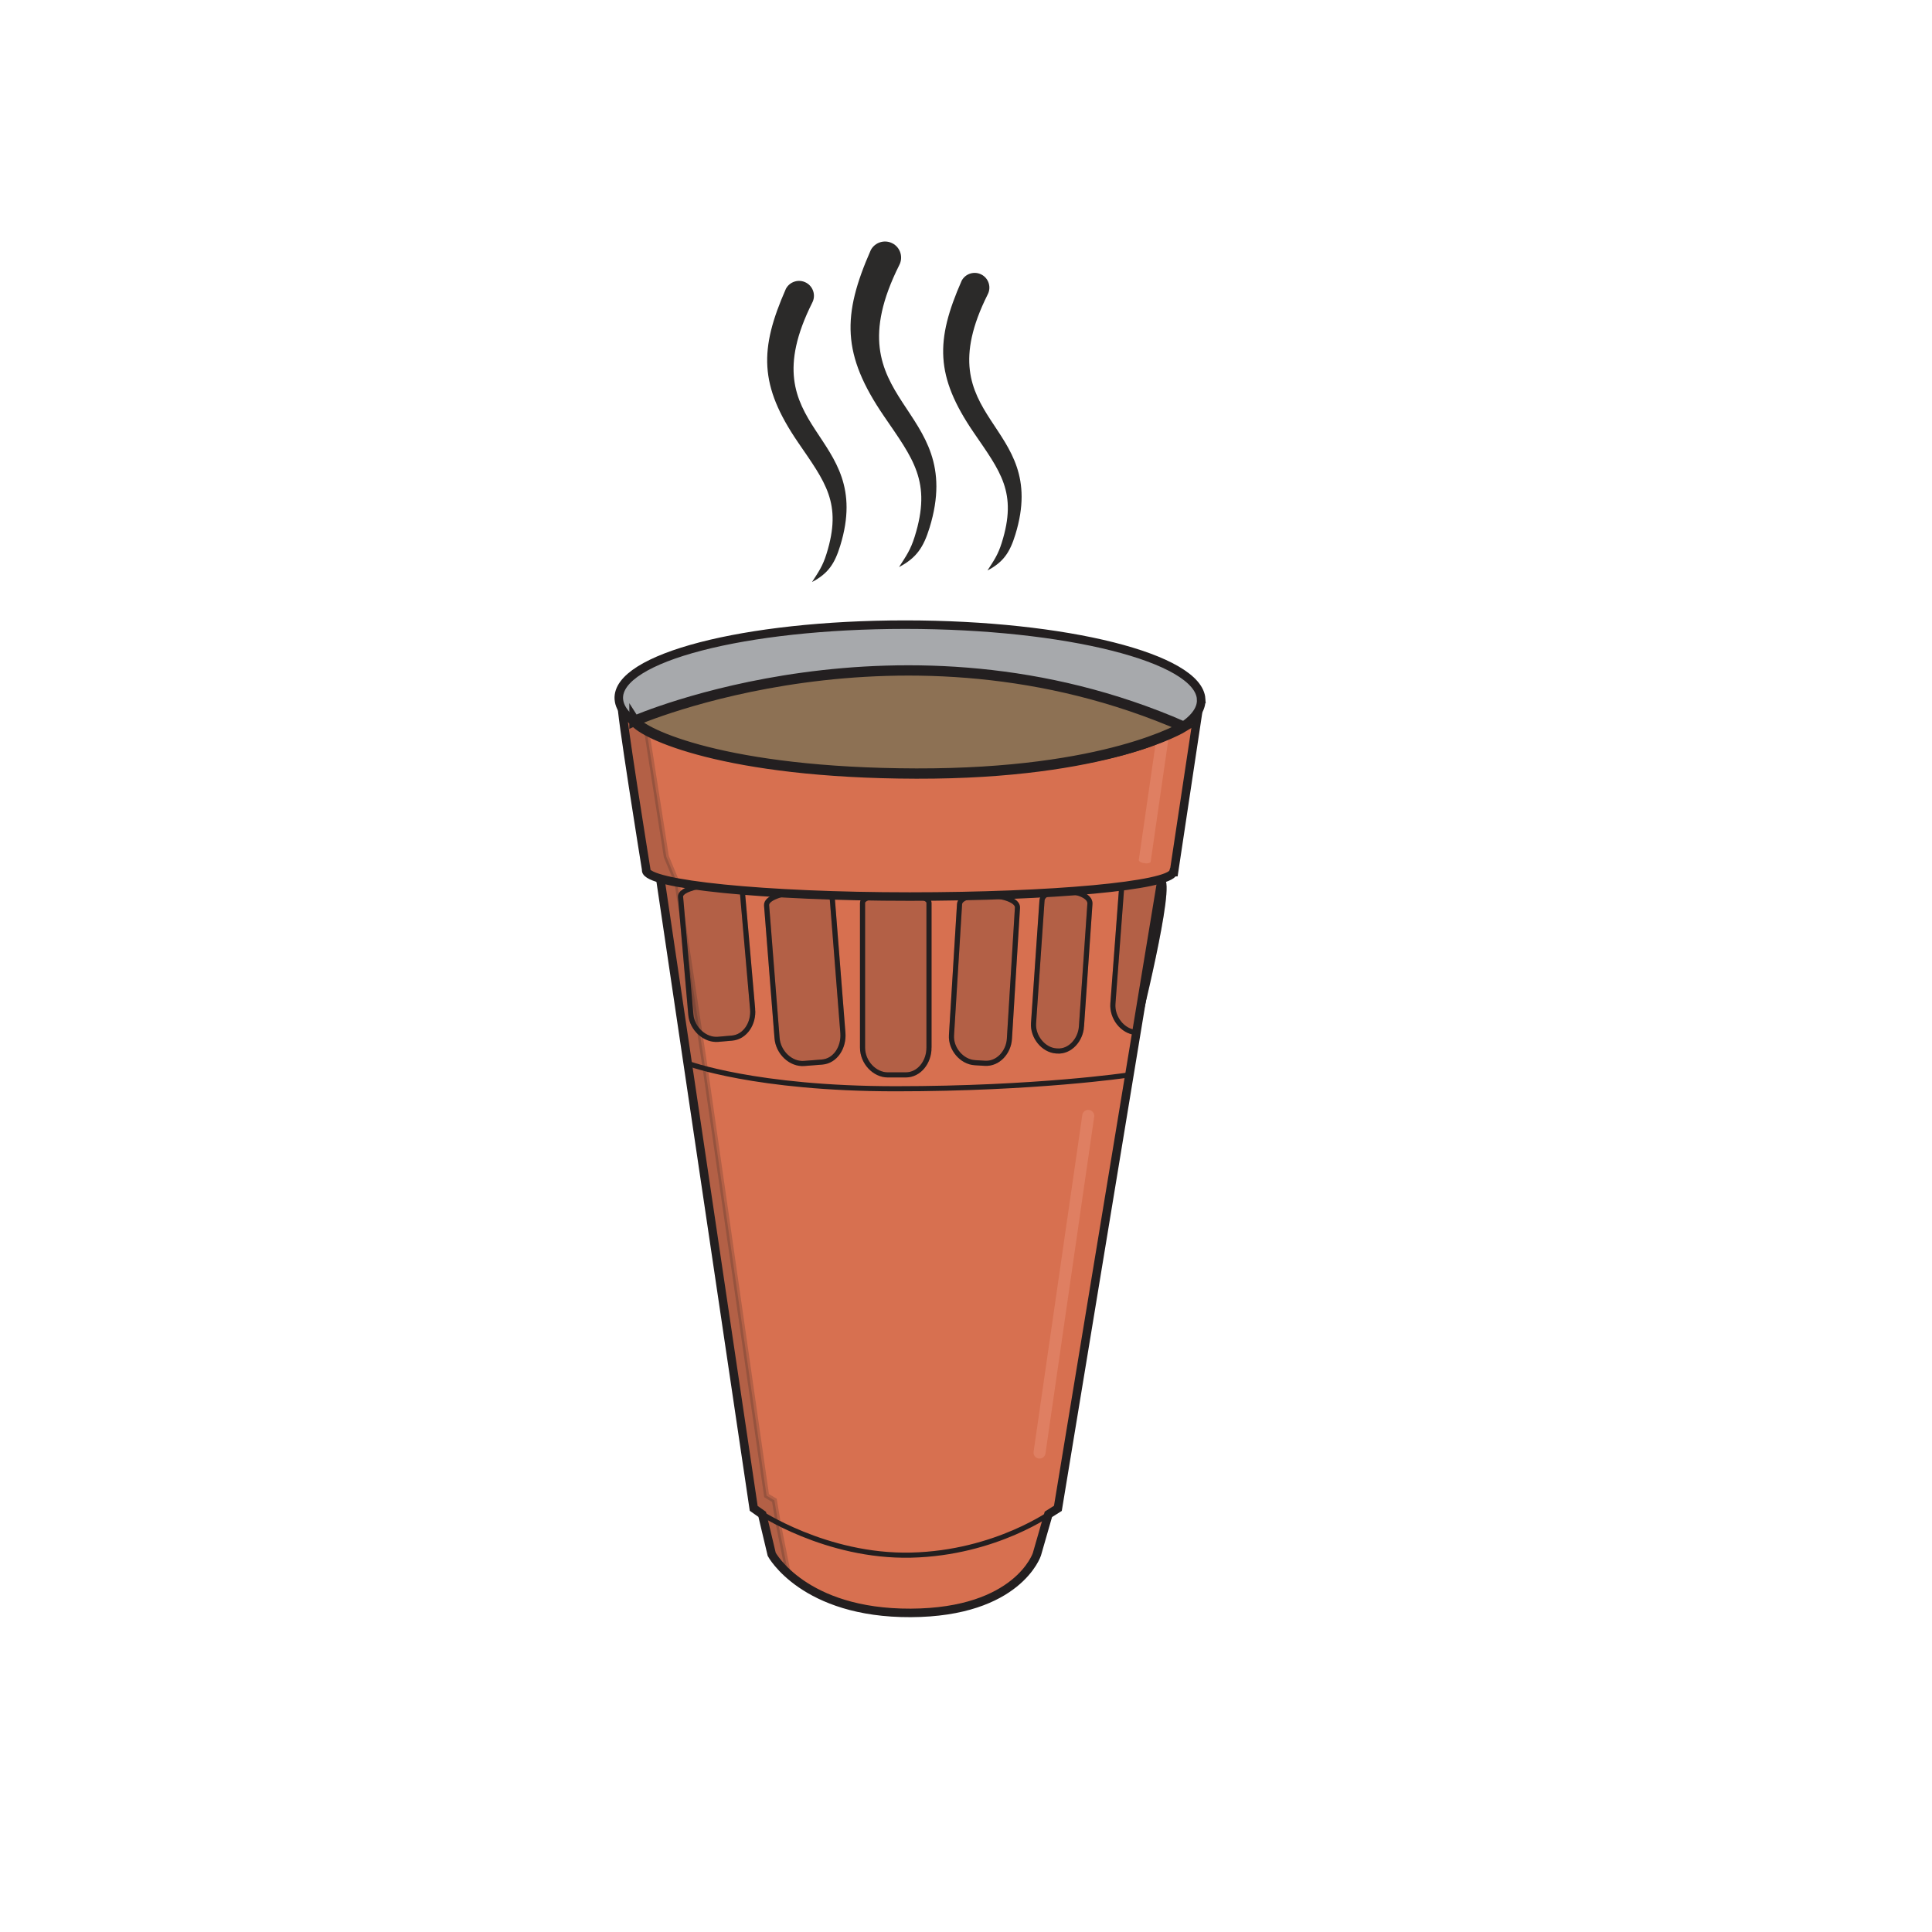 <?xml version="1.0" encoding="UTF-8"?>
<!DOCTYPE svg PUBLIC "-//W3C//DTD SVG 1.1//EN" "http://www.w3.org/Graphics/SVG/1.1/DTD/svg11.dtd">
<!-- Creator: CorelDRAW 2017 -->
<svg xmlns="http://www.w3.org/2000/svg" xml:space="preserve" width="300mm" height="300mm" version="1.1" style="shape-rendering:geometricPrecision; text-rendering:geometricPrecision; image-rendering:optimizeQuality; fill-rule:evenodd; clip-rule:evenodd"
viewBox="0 0 300000 300000"
 xmlns:xlink="http://www.w3.org/1999/xlink">
 <defs>
  <style type="text/css">
   <![CDATA[
    .str2 {stroke:#231F20;stroke-width:793.8;stroke-miterlimit:22.926;stroke-opacity:0.2}
    .str1 {stroke:#231F20;stroke-width:793.8;stroke-miterlimit:22.926}
    .str3 {stroke:#231F20;stroke-width:1600.2;stroke-miterlimit:22.926}
    .str0 {stroke:#231F20;stroke-width:1322.9;stroke-miterlimit:22.926}
    .fil1 {fill:none}
    .fil6 {fill:#2B2A29}
    .fil5 {fill:#8D7154}
    .fil4 {fill:#A7A9AC}
    .fil0 {fill:#D77050}
    .fil2 {fill:#231F20;fill-opacity:0.2}
    .fil3 {fill:#F2A28C;fill-opacity:0.302}
   ]]>
  </style>
 </defs>
 <g id="Layer_x0020_1">
  <g id="Layer_3">
   <g>
    <path class="fil0" d="M102508.3 136301.2l14526.7 97914.5 1320.8 932.1 1476.1 6214.8c0,0 4961.5,9166.8 21596.6,9089.5 16635.1,-77.3 19576.8,-9089.5 19576.8,-9089.5l1787 -6214.8 1475.8 -932.1 16155.6 -97914.5 -77915.4 0zm0 0l0 0 0 0z"/>
    <path id="1" class="fil1 str0" d="M102508.3 136301.2l14526.7 97914.5 1320.8 932.1 1476.1 6214.8c0,0 4961.5,9166.8 21596.6,9089.5 16635.1,-77.3 19576.8,-9089.5 19576.8,-9089.5l1787 -6214.8 1475.8 -932.1 16155.6 -97914.5m-77915.4 0l0 0 0 0z"/>
   </g>
   <path class="fil1 str1" d="M144254.2 162677.8c0,2266.4 -1543.1,4232.3 -3602.6,4232.3l-2796.6 -0.1c-2059.5,0 -3919.5,-1965.6 -3919.5,-4232.3l0 -22490.6c0,-1852.1 10318.8,-1852.1 10318.8,0l-0.1 22490.7z"/>
   <path class="fil1 str1" d="M156740.7 161311.4c-127.3,2073.5 -1758.4,3923.2 -3813.4,3797l-1551 -95.3c-2055.5,-126.5 -3757.3,-2180.7 -3630.3,-4254.2l1251 -20359.4c137.8,-2245 9132.9,-1692.5 8994.5,552.5l-1250.8 20359.4z"/>
   <path class="fil1 str1" d="M167928.4 159408.8c-141,2045.2 -1753.7,3928.8 -3765.3,3790.2l-155 -10.6c-2011.6,-138.6 -3661,-2246.8 -3519.8,-4292.3l1313.9 -19062.2c159.5,-2309.3 7599.6,-1796.5 7440.1,512.8l-1313.9 19062.1z"/>
   <path class="fil1 str1" d="M130882.7 160380.4c178.1,2258.5 -1174.2,4371.7 -3227.4,4533.6l-2788.2 219.6c-2052.9,161.9 -4029.6,-1689.1 -4207.4,-3947.3l-1624.3 -20600.5c-180.4,-2289.2 10042.5,-3095.1 10223.2,-806.2l1624.1 20600.8z"/>
   <path class="fil1 str1" d="M116869.1 156715.1c188.9,2165.6 -1144.6,4300.5 -3196.2,4479.7l-2166.9 189.2c-2051.6,178.9 -4044.4,-1665.8 -4233.3,-3831.2l-1596.5 -18293.3c-170.7,-1953.2 9426,-2790.8 9596.4,-837.7l1596.5 18293.3z"/>
   <path class="fil1 str1" d="M176370.3 160312.4c-2054,-154.3 -3722.4,-2296.6 -3559.7,-4464.3l1377.7 -18311.3c86.3,-1153.3 3464.5,-1375 6190.7,-961.2 1895.2,287.8 -4008.7,23736.8 -4008.7,23736.8z"/>
   <path class="fil2 str2" d="M144254.2 162677.8c0,2266.4 -1543.1,4232.3 -3602.6,4232.3l-2796.6 -0.1c-2059.5,0 -3919.5,-1965.6 -3919.5,-4232.3l0 -22490.6c0,-1852.1 10318.8,-1852.1 10318.8,0l-0.1 22490.7z"/>
   <path class="fil2 str2" d="M156740.7 161311.4c-127.3,2073.5 -1758.4,3923.2 -3813.4,3797l-1551 -95.3c-2055.5,-126.5 -3757.3,-2180.7 -3630.3,-4254.2l1251 -20359.4c137.8,-2245 9132.9,-1692.5 8994.5,552.5l-1250.8 20359.4z"/>
   <path class="fil2 str2" d="M167928.4 159408.8c-141,2045.2 -1753.7,3928.8 -3765.3,3790.2l-155 -10.6c-2011.6,-138.6 -3661,-2246.8 -3519.8,-4292.3l1313.9 -19062.2c159.5,-2309.3 7599.6,-1796.5 7440.1,512.8l-1313.9 19062.1z"/>
   <path class="fil2 str2" d="M130882.7 160380.4c178.1,2258.5 -1174.2,4371.7 -3227.4,4533.6l-2788.2 219.6c-2052.9,161.9 -4029.6,-1689.1 -4207.4,-3947.3l-1624.3 -20600.5c-180.4,-2289.2 10042.5,-3095.1 10223.2,-806.2l1624.1 20600.8z"/>
   <path class="fil2 str2" d="M116869.1 156715.1c188.9,2165.6 -1144.6,4300.5 -3196.2,4479.7l-2166.9 189.2c-2051.6,178.9 -4044.4,-1665.8 -4233.3,-3831.2l-1596.5 -18293.3c-170.7,-1953.2 9426,-2790.8 9596.4,-837.7l1596.5 18293.3z"/>
   <path class="fil2 str2" d="M176370.3 160312.4c-2054,-154.3 -3722.4,-2296.6 -3559.7,-4464.3l1377.7 -18311.3c86.3,-1153.3 3464.5,-1375 6190.7,-961.2 1895.2,287.8 -4008.7,23736.8 -4008.7,23736.8z"/>
  </g>
  <path class="fil0 str0" d="M186214.4 109374l-109.5 740.3 -3813.5 25310.3 -96 0c-637.4,2116.7 -18843.3,3793.9 -40921.7,3793.9 -22482.4,0 -40940,-1880.4 -40940,-4092.8l0 -12.4 0 -133.6 0 -2.9c0,0 -4160.6,-25720.1 -3753.9,-25659 3600.2,540.3 22521.6,3203 44557.7,3203 21744,0 39934,-1388.8 44262,-3206.5 440.5,-185.3 814.9,59.7 814.9,59.7z"/>
  <path class="fil1 str1" d="M106783.1 165114.6c0,0 10459,3948.4 32314.9,3948.4 21855.9,0 36039.6,-2123.3 36039.6,-2123.3"/>
  <path class="fil1 str1" d="M117677.1 234668.7c0,0 10542.3,7121.5 23789.2,6810.9 13246.4,-311.2 22084.5,-6810.9 22084.5,-6810.9"/>
  <polygon class="fil2 str2" points="96618.1,109317.4 100410.4,135125.6 102508.3,136848.6 117035.2,234215.7 118426.7,235446.5 119831.9,241362.6 122404.4,244372.3 120828.5,236466.5 120246.2,232971.4 119033.4,232245.9 109511.3,165935.6 105129,137024.3 103465.8,133015.3 99832.8,109768.2 "/>
  <path class="fil3" d="M162341.4 225686.9c-73.8,509.9 -546.4,862.8 -1056,789.3l0 0c-509.6,-73.8 -863.1,-546.6 -789,-1056l7563.1 -52282.6c73.6,-509.3 546.4,-862.8 1056,-789l0 0c509.9,73.6 863.1,546.4 789.3,1056l-7563.4 52282.3z"/>
  <path class="fil3" d="M178677.2 133795.8c-30.2,209.8 -467.8,320.1 -977.4,246.6l0 0c-509.9,-73.8 -898.5,-303.5 -867.8,-513.3l3114.4 -21529.1c30.2,-209.6 467.8,-320.1 977.1,-246.6l0 0c510.1,73.8 898.5,303.7 868.1,513.3l-3114.4 21529.1z"/>
  <g id="Layer_4">
  </g>
  <path class="fil4 str0" d="M186516.1 108551.7c16.8,260.7 -1.2,511.5 -49.9,772.2 -1159.6,6035.6 -20462.1,10794.6 -44420.3,10794.6 -24523.7,0 -44806.9,-4993.1 -45912.7,-11225.8 -22.8,-116.1 -36.1,-223.9 -43.6,-341 -410.2,-6385.5 19499.4,-11557.8 44470.8,-11557.8 24971.6,0 45545.5,5172.9 45955.7,11557.8z"/>
  <path class="fil5 str3" d="M98518.9 111947c0,0 41569.1,-18225 85304,890.8 0,0 -11839.7,7351.9 -41546.5,7280.7 -29706.8,-71.2 -42507.7,-6199.9 -43757.5,-8171.5l0 0z"/>
  <g>
   <path class="fil6" d="M126119 47013.8c-10089.7,20162.5 9863.4,19819.2 4355,37711.9 -864.8,2809.4 -1871,4327.8 -4385.2,5653.3 1046.9,-1625.2 1650.9,-2464.5 2245.9,-4361 2488.6,-7930 -212,-11169.6 -4418.3,-17330 -6046.9,-8856.2 -6015.6,-14455 -1882.8,-23841.5 598.4,-1128.3 1998.2,-1557.6 3126.4,-959.1 1128.2,598.5 1557.5,1998.2 959,3126.4z"/>
  </g>
  <path class="fil1" d="M124076.3 45930.1c-8830.1,16647.8 4729.1,22327 6053.2,31283.8 622.7,4212.6 -623.7,10824.7 -4040.7,13165.1"/>
  <g>
   <path class="fil6" d="M139632.5 41173.5c-10908.3,21798.3 10663.5,21427.1 4708.2,40771.4 -934.9,3037.4 -2022.8,4678.9 -4740.9,6112 1131.8,-1757 1784.8,-2664.5 2428.1,-4714.8 2690.4,-8573.3 -229.2,-12075.8 -4776.7,-18735.9 -6537.6,-9574.7 -6503.7,-15627.8 -2035.7,-25775.9 647.1,-1219.7 2160.3,-1683.9 3380.1,-1036.9 1219.7,647.1 1683.9,2160.3 1036.9,3380.1z"/>
  </g>
  <path class="fil1" d="M137424 40001.9c-9546.4,17998.4 5112.7,24138.4 6544.3,33821.9 673.2,4554.3 -674.3,11702.8 -4368.5,14233.1"/>
  <g>
   <path class="fil6" d="M153363.8 45730.3c-9970.8,19924.8 9746.8,19585.2 4303.6,37267.3 -854.6,2776.4 -1849,4276.8 -4333.5,5586.6 1034.6,-1605.9 1631.5,-2435.5 2219.5,-4309.5 2459.1,-7836.4 -209.6,-11038 -4366.3,-17125.6 -5975.6,-8751.9 -5944.7,-14284.7 -1860.6,-23560.6 591.4,-1114.9 1974.6,-1539.1 3089.5,-947.7 1114.9,591.4 1539.2,1974.6 947.8,3089.5z"/>
  </g>
  <path class="fil1" d="M151345.1 44659.4c-8725.9,16451.5 4673.3,22063.8 5981.8,30915 615.4,4162.9 -616.3,10697 -3993,13009.8"/>
 </g>
</svg>
